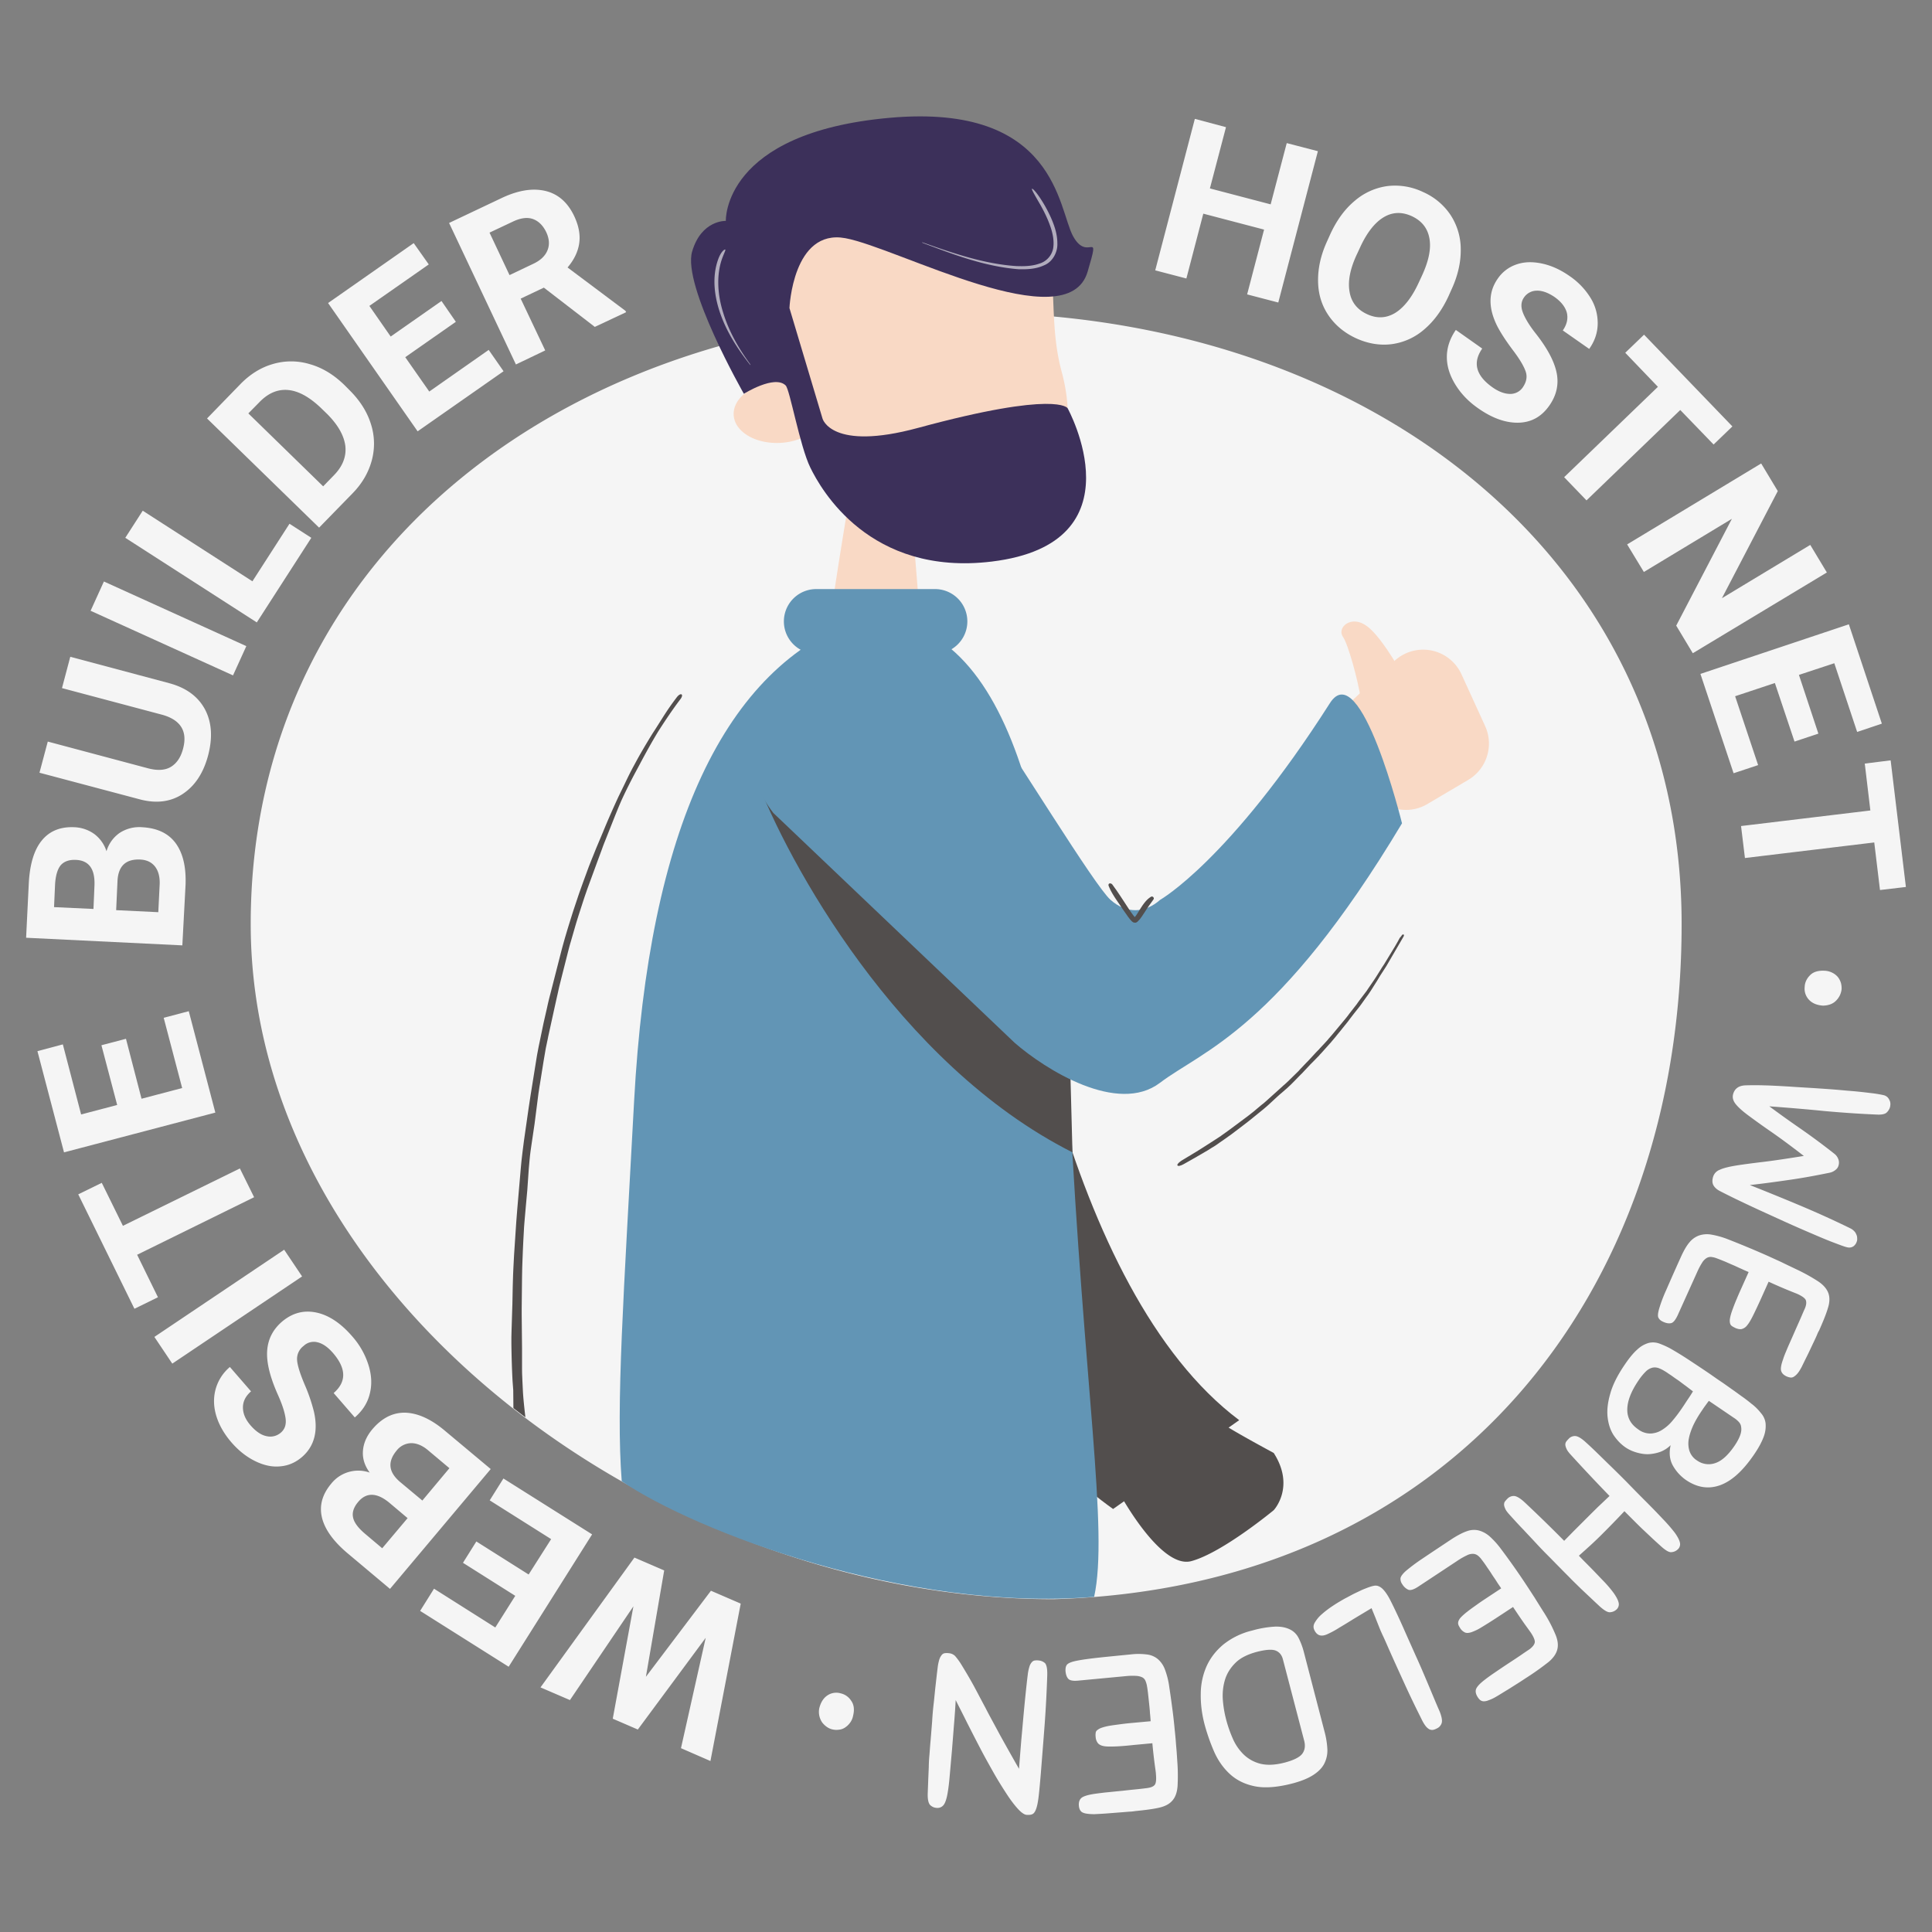 <svg xmlns="http://www.w3.org/2000/svg" width="74" height="74" fill="none"><rect width="100%" height="100%" fill="#808080" stroke="none"/><path fill="#F5F5F5" d="M64.41 35.393c0-14.243-12.266-23.423-27.403-23.423-15.132 0-27.404 9.18-27.404 23.423 0 14.243 15.604 25.86 30.742 25.86 15.196-.434 24.065-11.617 24.065-25.86ZM46.09 8.184l2.327.61-.649 2.482 1.193.311 1.517-5.796-1.193-.31-.616 2.346-2.327-.61.616-2.346-1.193-.318-1.517 5.802 1.193.312.648-2.483ZM50.88 12.073c.253.376.61.675 1.057.882.454.207.914.285 1.368.227a2.369 2.369 0 0 0 1.245-.564c.376-.318.687-.746.933-1.277l.11-.247c.247-.531.363-1.05.357-1.543a2.397 2.397 0 0 0-.39-1.316 2.447 2.447 0 0 0-1.056-.881 2.47 2.47 0 0 0-1.361-.227 2.412 2.412 0 0 0-1.252.564c-.382.317-.693.745-.94 1.283l-.123.273c-.24.525-.35 1.03-.343 1.523.006.486.136.92.395 1.303Zm1.096-2.34.123-.266c.26-.564.564-.946.901-1.147.337-.201.694-.214 1.076-.04.376.176.603.455.674.85.072.395-.026.869-.291 1.44l-.123.265c-.26.564-.564.946-.902 1.154-.337.2-.693.22-1.07.045-.382-.175-.609-.466-.673-.862-.072-.408.025-.888.285-1.44ZM55.762 12.637c-.22.318-.337.655-.344 1.005-.006.357.097.707.311 1.064.214.356.506.667.889.933.544.383 1.063.564 1.549.551.493-.013.882-.233 1.18-.661.266-.383.363-.791.279-1.232-.085-.44-.35-.946-.804-1.523-.247-.312-.409-.584-.493-.804-.084-.22-.071-.409.039-.57a.597.597 0 0 1 .493-.267c.207-.006.44.078.687.247.253.181.408.382.467.603.051.227 0 .447-.156.674l1.011.707c.208-.292.318-.61.325-.947a1.828 1.828 0 0 0-.26-.985 2.761 2.761 0 0 0-.804-.85c-.35-.246-.7-.408-1.063-.486-.363-.078-.687-.071-.985.033a1.41 1.41 0 0 0-.72.55c-.356.513-.363 1.11-.02 1.803.13.253.325.557.597.92.272.357.434.636.5.837.064.194.025.389-.104.583a.575.575 0 0 1-.493.266c-.201 0-.428-.078-.668-.246-.648-.454-.778-.953-.402-1.491l-1.011-.714ZM59.91 18.277l.857.889 3.591-3.462 1.277 1.322.72-.693-3.384-3.514-.72.693 1.251 1.304-3.591 3.461ZM62.964 21.908l3.371-2.036-2.132 4.091.635 1.057 5.135-3.093-.636-1.056-3.384 2.042 2.14-4.104-.636-1.057-5.134 3.1.641 1.056ZM66.4 29.617l.94-.312-.881-2.638 1.523-.506.752 2.243.914-.304-.745-2.25 1.355-.447.875 2.632.946-.318-1.264-3.805-5.685 1.9 1.27 3.805ZM71.639 31.043l-4.953.596.149 1.225 4.953-.596.22 1.822.992-.117-.584-4.85-.991.124.214 1.796ZM70.186 37.26a.698.698 0 0 0-.298-.078c-.24-.013-.428.039-.557.169-.13.13-.201.278-.208.453a.619.619 0 0 0 .175.5c.13.13.305.2.532.214.227-.007.395-.078.512-.208a.72.72 0 0 0 .195-.421.779.779 0 0 0-.027-.247.719.719 0 0 0-.116-.22.66.66 0 0 0-.208-.162ZM72.15 41.947a4.816 4.816 0 0 0-.53-.084 17.254 17.254 0 0 0-.895-.09c-.338-.033-.7-.06-1.083-.085-.383-.026-.759-.045-1.115-.071-.357-.02-.687-.04-.98-.046a11.59 11.59 0 0 0-.68 0c-.266.007-.428.123-.486.344-.032.123 0 .246.097.37.097.123.253.265.48.434.227.168.512.376.869.622.356.246.778.558 1.264.934-.603.097-1.115.175-1.543.227-.428.051-.778.097-1.057.142-.279.046-.486.097-.622.162a.417.417 0 0 0-.26.292c-.032.123-.025.227.026.311.046.078.13.156.247.214.136.071.343.175.61.305.271.13.57.272.894.421l1.024.467a49 49 0 0 0 1.005.44c.318.137.596.254.836.344.24.091.409.156.506.175.084.02.162.007.233-.038a.367.367 0 0 0 .136-.208.262.262 0 0 0 .007-.104.31.31 0 0 0-.026-.13c-.02-.045-.039-.09-.078-.129a.49.49 0 0 0-.155-.117 36.73 36.73 0 0 0-1.88-.855 97.722 97.722 0 0 0-1.971-.804c.48-.052.998-.123 1.536-.201.545-.078 1.05-.175 1.53-.273a.508.508 0 0 0 .22-.11.31.31 0 0 0 .117-.188.364.364 0 0 0-.02-.233.45.45 0 0 0-.148-.195c-.493-.389-.947-.72-1.349-.998a41.222 41.222 0 0 1-1.14-.817c.706.052 1.412.11 2.126.182.713.064 1.4.11 2.055.136.149 0 .26-.026.317-.084a.47.47 0 0 0 .124-.201c.026-.11.02-.201-.026-.28a.31.31 0 0 0-.214-.18ZM69.648 49.085a6.965 6.965 0 0 0-.855-.473c-.189-.091-.37-.175-.552-.266-.181-.084-.356-.162-.525-.24a36.642 36.642 0 0 0-1.556-.648 3.265 3.265 0 0 0-.609-.169.953.953 0 0 0-.473.033.855.855 0 0 0-.37.265c-.11.13-.214.312-.317.538-.247.545-.435.973-.57 1.284a5.6 5.6 0 0 0-.273.72c-.046.168-.059.279-.026.343.032.065.09.117.181.156.11.052.214.071.299.052.084-.013.168-.117.252-.292L65 48.735c.071-.162.136-.279.195-.37a.522.522 0 0 1 .175-.181.3.3 0 0 1 .181-.039.862.862 0 0 1 .22.058c.072.026.156.059.266.104.11.045.22.097.33.143.111.045.221.103.332.149.11.052.2.09.278.123l-.291.648a9.98 9.98 0 0 0-.169.39c-.058.129-.11.272-.168.427-.046.13-.072.227-.085.305a.453.453 0 0 0 0 .188c.013.052.033.084.072.11.032.026.077.045.123.071.09.04.175.059.246.046a.377.377 0 0 0 .214-.143c.071-.084.143-.207.227-.376.084-.169.188-.389.311-.661l.285-.635a19.474 19.474 0 0 0 1.083.46c.2.09.318.175.344.253.026.077.019.181-.04.317-.019.04-.064.143-.136.312-.07.162-.155.35-.246.557-.09.208-.181.408-.266.603-.084.2-.149.35-.181.46-.078.214-.104.363-.078.454.026.09.097.162.214.214a.54.54 0 0 0 .136.039.19.19 0 0 0 .13-.026.58.58 0 0 0 .142-.123c.052-.059.104-.143.163-.253.051-.104.116-.24.194-.395.078-.156.15-.312.22-.46.072-.15.13-.273.175-.377a.87.87 0 0 1 .078-.162c.156-.35.272-.635.337-.856.072-.22.078-.415.02-.577-.059-.162-.182-.31-.383-.447ZM67.1 53.779a6.352 6.352 0 0 0-.317-.247c-.13-.09-.266-.194-.415-.298-.15-.104-.298-.214-.454-.318-.156-.103-.298-.207-.44-.304-.286-.195-.571-.383-.837-.558a12.867 12.867 0 0 0-.668-.408 3.269 3.269 0 0 0-.421-.188.706.706 0 0 0-.402-.02 1.05 1.05 0 0 0-.428.247c-.15.13-.311.324-.486.583-.279.408-.467.785-.558 1.122-.097.337-.13.641-.097.907.032.266.11.493.233.68.13.189.273.338.441.455.13.09.273.155.428.2.156.046.311.072.467.066.155-.007.311-.04.454-.091.149-.059.278-.143.389-.253-.065.298-.04.551.084.778.123.22.292.408.506.557.421.286.855.357 1.296.201.441-.155.869-.538 1.297-1.16.188-.272.311-.506.382-.7a1.16 1.16 0 0 0 .072-.512.714.714 0 0 0-.175-.39 1.99 1.99 0 0 0-.35-.35Zm-2.729.233a5.37 5.37 0 0 1-.33.428 1.647 1.647 0 0 1-.383.33.879.879 0 0 1-.434.137.764.764 0 0 1-.48-.162c-.285-.195-.422-.448-.415-.772.007-.324.15-.687.428-1.096a2.16 2.16 0 0 1 .279-.343.563.563 0 0 1 .259-.15.449.449 0 0 1 .272.033c.097.039.208.104.33.188.027.02.079.052.143.097.065.046.143.104.234.163.09.064.181.136.279.207.097.071.194.149.291.22-.064.11-.142.227-.226.35-.085.13-.163.253-.247.37Zm2.282.96c-.039.11-.11.246-.214.401-.253.37-.499.59-.745.668a.763.763 0 0 1-.688-.097.69.69 0 0 1-.298-.376.963.963 0 0 1-.02-.473c.033-.169.092-.337.176-.519.084-.175.188-.35.298-.512.045-.065.09-.136.143-.208.052-.07.097-.136.149-.2l.972.66c.072.046.13.098.182.156a.33.33 0 0 1 .084.201c.013.091 0 .188-.039.298Z"/><path fill="#F5F5F5" d="M63.697 58.187a32.645 32.645 0 0 0-.713-.733c-.26-.26-.486-.492-.694-.706-.207-.208-.402-.402-.583-.577-.182-.175-.35-.344-.506-.493a13.83 13.83 0 0 0-.46-.434c-.169-.156-.305-.234-.402-.24a.32.32 0 0 0-.253.103 1.32 1.32 0 0 0-.097.11.216.216 0 0 0-.033.13c.007.052.026.11.059.175.032.065.103.15.194.247a67.285 67.285 0 0 0 1.44 1.53l-.403.382c-.149.143-.31.305-.492.486l-.441.441c-.143.143-.273.279-.402.409a56.288 56.288 0 0 0-1.517-1.478c-.169-.156-.305-.234-.402-.24a.343.343 0 0 0-.253.103 1.315 1.315 0 0 0-.097.11c-.026.033-.033.078-.033.13.007.052.026.11.059.175.032.065.104.15.194.247.169.188.33.363.493.531.156.169.311.33.467.5.155.168.31.33.473.492.162.162.33.337.512.519.143.149.279.279.396.402.116.116.233.227.343.337l.344.324c.117.11.246.233.395.37.169.149.299.226.39.213a.393.393 0 0 0 .246-.11.265.265 0 0 0 .077-.253c-.02-.097-.084-.22-.188-.37a4.585 4.585 0 0 0-.454-.524 32.639 32.639 0 0 0-.713-.733l-.168-.175c.155-.136.304-.272.454-.408.149-.137.291-.273.427-.409a37.6 37.6 0 0 0 .863-.888l.37.37c.11.11.22.22.33.324l.33.31c.11.105.24.221.383.351.169.15.298.227.39.214a.391.391 0 0 0 .245-.11.265.265 0 0 0 .078-.253c-.02-.097-.084-.22-.188-.37a6.38 6.38 0 0 0-.46-.531ZM59.1 61.707c-.11-.175-.22-.35-.324-.519-.11-.168-.214-.33-.317-.486a27.488 27.488 0 0 0-.973-1.38 3.168 3.168 0 0 0-.428-.474 1.055 1.055 0 0 0-.415-.227.782.782 0 0 0-.453.026c-.156.052-.344.15-.558.285-.5.331-.888.59-1.167.778a7.129 7.129 0 0 0-.616.46c-.13.117-.194.208-.207.28a.349.349 0 0 0 .071.233.525.525 0 0 0 .227.207c.084.033.208-.006.37-.11l1.51-.998c.143-.097.266-.162.363-.208a.484.484 0 0 1 .246-.058.32.32 0 0 1 .175.065.798.798 0 0 1 .156.168c.046.059.104.136.169.234.064.097.136.194.2.298.066.104.137.2.202.305.064.103.123.181.168.252l-.59.39c-.117.077-.233.155-.35.24-.117.084-.24.168-.37.272a2.188 2.188 0 0 0-.233.207.428.428 0 0 0-.097.156.22.22 0 0 0 0 .13c.013.038.039.077.065.123a.438.438 0 0 0 .181.168c.065.032.15.026.253-.007a1.96 1.96 0 0 0 .396-.194c.162-.097.37-.227.616-.389l.583-.383c.194.292.344.513.46.675.117.162.188.26.214.298.123.181.175.318.156.395-.02.085-.084.163-.201.253-.04.026-.13.085-.279.188-.15.104-.318.214-.506.337-.188.124-.37.247-.55.37-.182.123-.312.22-.403.292-.175.136-.278.253-.31.343-.027.091-.007.188.064.299a.517.517 0 0 0 .09.11.237.237 0 0 0 .124.052.44.44 0 0 0 .188-.033c.078-.026.169-.065.272-.123.104-.058.227-.136.376-.227.15-.09.292-.181.435-.272.136-.084.253-.162.35-.227a10.282 10.282 0 0 0 .895-.635c.174-.15.285-.312.323-.48.04-.169.013-.363-.084-.584a5.43 5.43 0 0 0-.467-.875ZM54.906 65c-.084-.2-.181-.434-.292-.694-.11-.259-.233-.55-.382-.875-.143-.324-.311-.693-.493-1.108-.194-.435-.35-.759-.467-.992-.116-.234-.227-.39-.33-.487-.104-.09-.208-.13-.325-.103-.11.02-.259.078-.447.155-.052.026-.136.065-.26.124-.122.058-.258.136-.408.213-.149.085-.304.175-.46.28a3.712 3.712 0 0 0-.408.31 1.26 1.26 0 0 0-.266.312c-.065.103-.071.194-.032.285.097.22.259.279.486.181a3.467 3.467 0 0 0 .48-.26c.11-.064.259-.154.447-.271.188-.117.454-.273.784-.473l.156.382c.045.117.09.227.136.344.045.116.097.233.156.356.058.123.123.273.194.435.22.499.434.965.635 1.406.201.441.415.882.636 1.323.058.123.116.214.162.272a.486.486 0 0 0 .142.123c.046.02.091.026.137.02a.481.481 0 0 0 .142-.052.338.338 0 0 0 .188-.201c.033-.09.007-.246-.078-.46-.07-.156-.149-.344-.233-.545ZM49.94 63.276a2.678 2.678 0 0 0-.201-.538.724.724 0 0 0-.337-.33c-.15-.072-.33-.111-.558-.105a3.944 3.944 0 0 0-.881.15 2.814 2.814 0 0 0-1.109.538c-.285.24-.5.518-.642.836a2.639 2.639 0 0 0-.22 1.044c-.007.382.039.765.143 1.167.097.363.22.713.369 1.056.15.338.35.623.603.856.253.233.57.39.947.467.375.078.849.045 1.413-.097.356-.091.629-.201.83-.331.2-.13.343-.272.427-.44a1.11 1.11 0 0 0 .117-.552 3.168 3.168 0 0 0-.104-.655l-.797-3.066Zm-.065 3.903c-.103.13-.324.24-.661.33-.37.097-.68.11-.94.046a1.422 1.422 0 0 1-.642-.357 1.915 1.915 0 0 1-.415-.61 4.813 4.813 0 0 1-.253-.725 4.238 4.238 0 0 1-.13-.804c-.012-.273.02-.519.098-.759.078-.233.214-.44.402-.622.188-.182.454-.311.784-.402.344-.09.584-.11.733-.059.142.052.24.163.285.331l.817 3.125c.052.2.026.37-.078.506ZM45.045 66.822c-.013-.2-.032-.389-.052-.577a19.969 19.969 0 0 0-.11-.947c-.039-.304-.078-.55-.103-.726a3.033 3.033 0 0 0-.156-.615.978.978 0 0 0-.26-.396.792.792 0 0 0-.414-.188 2.489 2.489 0 0 0-.63-.006c-.589.058-1.056.103-1.393.142-.337.04-.59.078-.758.117-.169.039-.273.09-.312.149-.038.058-.051.136-.045.24.013.123.045.22.104.285.058.065.181.09.376.072l1.802-.17c.175-.019.311-.019.415-.012a.599.599 0 0 1 .246.058.267.267 0 0 1 .123.143.902.902 0 0 1 .059.22c.013.072.026.169.039.286l.039.363c.013.123.026.246.032.363.013.116.02.22.026.304l-.707.065a9.267 9.267 0 0 0-.421.046c-.143.019-.292.038-.454.064a2.025 2.025 0 0 0-.305.078.534.534 0 0 0-.162.091.147.147 0 0 0-.058.117.477.477 0 0 0 0 .136.423.423 0 0 0 .084.24c.046.058.123.097.227.116.104.02.253.02.441.013.188-.006.428-.026.726-.058l.694-.065c.032.35.065.616.09.81.026.195.046.312.046.364.02.22.006.356-.046.421-.051.065-.149.104-.298.123-.045.007-.155.02-.337.04-.181.018-.382.038-.603.064-.227.02-.44.045-.661.065-.214.026-.376.045-.486.065-.22.038-.37.09-.435.155-.064.065-.097.162-.084.292a.42.42 0 0 0 .033.136.26.26 0 0 0 .084.104.496.496 0 0 0 .181.058c.078.013.175.02.305.02.117-.007.266-.013.44-.026l.513-.04c.169-.012.298-.025.415-.032.117-.006.175-.02.181-.02.383-.038.688-.077.915-.129.227-.052.395-.136.512-.272.116-.13.181-.311.2-.551a7.29 7.29 0 0 0-.012-.98 16.273 16.273 0 0 0-.046-.615ZM39.788 63.6a.57.57 0 0 0-.15 0 .178.178 0 0 0-.116.065.426.426 0 0 0-.09.162 1.698 1.698 0 0 0-.066.311c-.032.253-.058.5-.084.752-.026.253-.052.519-.078.804-.026.285-.052.596-.084.927-.026.33-.058.713-.09 1.128-.286-.499-.532-.94-.74-1.316-.2-.376-.389-.713-.544-1.018-.163-.304-.312-.59-.448-.843-.142-.259-.291-.512-.454-.778a2.54 2.54 0 0 0-.265-.369.388.388 0 0 0-.24-.104.57.57 0 0 0-.15 0 .178.178 0 0 0-.116.065.532.532 0 0 0-.09.162 1.72 1.72 0 0 0-.066.305c-.032.253-.058.493-.084.72-.026.226-.045.453-.071.68-.026.22-.046.448-.059.68l-.058.72c-.02.208-.032.396-.045.558a6.09 6.09 0 0 0-.026.48l-.02.467-.02.538c-.006.227.027.37.092.44.07.065.149.104.246.11a.296.296 0 0 0 .246-.084c.065-.064.11-.175.15-.343.038-.169.07-.396.097-.68l.097-1.096c.032-.39.058-.74.084-1.057.026-.318.046-.61.059-.869.13.26.278.545.434.862.162.318.324.636.493.96.168.324.343.635.518.946.175.311.344.577.5.817.155.24.304.434.434.577.13.143.246.227.337.234.09.006.162 0 .22-.026.059-.026.104-.091.143-.195.039-.104.071-.26.097-.473.026-.214.052-.506.084-.882.052-.661.104-1.303.15-1.919.045-.622.077-1.238.097-1.854.006-.233-.02-.382-.084-.46a.412.412 0 0 0-.24-.104ZM32.196 64.858a.603.603 0 0 0-.518.09c-.15.105-.247.273-.299.487a.717.717 0 0 0 .117.545c.11.136.24.227.382.259.085.02.163.026.247.013a.5.5 0 0 0 .233-.078.731.731 0 0 0 .195-.181.645.645 0 0 0 .123-.28c.058-.232.032-.427-.078-.576a.64.64 0 0 0-.402-.279ZM24.74 64.223l.7-4.072-1.14-.492-3.598 4.972 1.128.486 2.431-3.591-.791 4.304.96.415 2.6-3.513-.947 4.227 1.128.492 1.16-6.029-1.14-.493-2.49 3.294ZM19.282 56.63l-.525.837 2.353 1.485-.862 1.355-2.003-1.265-.512.817 2.003 1.265-.765 1.212-2.347-1.485-.532.85 3.391 2.139 3.196-5.07-3.397-2.14ZM17.013 54.777c-.525-.435-1.024-.655-1.498-.668-.473-.007-.894.207-1.264.648-.214.26-.33.532-.35.824-.02.291.071.564.26.823a1.322 1.322 0 0 0-1.472.421c-.344.409-.467.843-.357 1.303.11.454.441.915.999 1.381l1.607 1.349 3.858-4.59-1.783-1.491Zm-2.373 4.525-.661-.558c-.26-.22-.415-.428-.454-.615-.045-.195.02-.396.195-.603.31-.37.713-.364 1.192.032l.7.59-.972 1.154Zm.668-2.554c-.428-.37-.467-.765-.117-1.187a.729.729 0 0 1 .558-.285c.214 0 .434.09.655.279l.81.68-1.037 1.239-.87-.726ZM12.157 51.412c.201.046.396.182.59.402.519.597.532 1.109.033 1.543l.81.934c.292-.253.486-.551.57-.895.091-.343.078-.713-.045-1.108a3.026 3.026 0 0 0-.635-1.115c-.435-.5-.895-.804-1.375-.902-.48-.097-.914.02-1.31.357-.35.305-.537.68-.563 1.128-.026.447.116 1.005.415 1.673.162.363.259.66.291.894.033.234-.026.415-.175.545a.613.613 0 0 1-.544.142c-.208-.038-.409-.175-.61-.401-.207-.234-.304-.467-.304-.7 0-.234.103-.435.31-.617l-.81-.933a1.701 1.701 0 0 0-.544.843c-.09.324-.084.667.02 1.017.103.35.298.694.576 1.018.28.325.584.564.914.726.331.163.655.234.966.201.312-.026.59-.149.837-.363.466-.408.622-.992.447-1.744a6.625 6.625 0 0 0-.357-1.037c-.175-.415-.272-.726-.285-.927a.618.618 0 0 1 .247-.538.563.563 0 0 1 .531-.143ZM10.884 47.867l-4.971 3.34.686 1.023 4.972-3.34-.687-1.023ZM5.253 48.06l4.48-2.204-.545-1.102-4.48 2.198-.81-1.647-.901.441 2.152 4.383.901-.441-.797-1.627ZM7.23 38.731l-.96.253.707 2.69-1.556.41-.596-2.296-.94.247.603 2.288-1.381.363-.7-2.684-.973.26 1.018 3.876 5.796-1.523L7.23 38.73ZM7.107 33.895c.026-.68-.097-1.212-.376-1.595-.279-.382-.707-.583-1.284-.615a1.374 1.374 0 0 0-.868.22 1.29 1.29 0 0 0-.5.7 1.332 1.332 0 0 0-.46-.655 1.393 1.393 0 0 0-.765-.265c-.538-.026-.953.142-1.251.505-.298.363-.46.908-.5 1.634L1 35.918l5.984.292.123-2.315Zm-3.527.92-1.51-.07.039-.863c.019-.337.09-.583.214-.739.13-.149.324-.22.596-.207.486.026.72.343.7.966l-.039.914Zm2.483.124-1.614-.078.052-1.128c.032-.57.324-.836.875-.81.246.013.434.103.564.272.13.169.188.402.175.687l-.052 1.057ZM7.003 30.407c.46-.304.785-.79.966-1.465.182-.687.143-1.277-.117-1.77-.265-.492-.713-.823-1.348-.998l-3.812-1.018-.318 1.2 3.851 1.024c.7.2.966.635.785 1.303-.085.324-.24.551-.46.687-.221.136-.526.156-.902.052L1.83 28.404l-.318 1.193 3.858 1.024c.628.163 1.173.091 1.633-.213ZM3.98 22.272l-.51 1.122 5.455 2.475.51-1.121-5.456-2.476ZM11.924 20.599l-.836-.538-1.42 2.204-4.201-2.704-.668 1.038 5.037 3.241 2.088-3.241ZM13.519 18.88c.363-.375.603-.797.726-1.263a2.456 2.456 0 0 0-.046-1.4c-.149-.467-.428-.895-.823-1.284l-.194-.195c-.402-.389-.837-.655-1.316-.79a2.475 2.475 0 0 0-1.407-.007c-.46.13-.876.389-1.245.765L7.93 16.028l4.292 4.182 1.297-1.33Zm-3.585-3.474c.337-.35.706-.506 1.108-.467.402.039.817.272 1.258.694l.227.22c.415.415.648.824.7 1.225.045.402-.097.778-.434 1.122l-.415.428-2.866-2.794.422-.428ZM19.288 14.22l-.57-.818-2.276 1.595-.92-1.316 1.938-1.355-.55-.797-1.946 1.361-.816-1.173 2.275-1.589-.577-.816-3.28 2.295 3.43 4.914 3.292-2.302ZM20.883 13.422l-.94-1.984.888-.421 1.952 1.504 1.2-.564-.027-.052-2.217-1.66c.253-.298.402-.61.447-.933.046-.324-.02-.668-.194-1.038-.247-.518-.61-.842-1.096-.959-.486-.117-1.044-.032-1.685.272l-2.01.953 2.56 5.42 1.122-.538ZM18.75 8.91l.895-.422c.298-.142.558-.175.771-.097.215.078.383.247.506.5.117.252.136.486.046.7-.085.213-.273.389-.552.518l-.9.428-.766-1.627Z"/><path fill="#F9D9C5" fill-rule="evenodd" d="M30.067 9.94c-1.343 3.372-.302 4.438.03 4.677l.005.003-.07-.004a2.442 2.442 0 0 0-.257.003c-.966.063-1.715.639-1.673 1.286.042.646.86 1.12 1.826 1.056a2.45 2.45 0 0 0 .758-.173c.245.703.645 1.936 1.757 2.813-.098.585-.443 2.671-.745 4.814l-.052.373c-.125.912-.24 1.82-.32 2.61 2.278 1.226 4.21-.086 4.21-.086l-.547-6.735c.217.024.445.038.685.043.203.004 6.514-.738 4.986-6.4-.533-1.972-.08-3.87-.737-4.775 0 0-7.972-4.236-9.856.496Z" clip-rule="evenodd"/><path fill="#3C305A" fill-rule="evenodd" d="M40.89 15.634s-.4-.69-5.726.755c-3.33.904-3.66-.358-3.66-.358L30.238 11.8s.125-3.05 2.142-2.677c2.018.372 8.506 3.908 9.278 1.285.515-1.745.02-.322-.554-1.356-.575-1.035-.633-5.105-7.013-4.541-6.429.568-6.29 3.95-6.29 3.95s-.936-.042-1.291 1.175c-.383 1.307 1.982 5.447 1.982 5.447s1.175-.74 1.601-.319c.162.16.54 2.32.944 3.145.403.826 2.262 4.17 6.95 3.6 5.761-.701 2.904-5.875 2.904-5.875Z" clip-rule="evenodd"/><path fill="#fff" fill-opacity=".6" fill-rule="evenodd" d="M27.775 9.557c-.044-.003-.165.103-.26.356-.26.7-.152 1.476.096 2.157.25.688.652 1.305 1.09 1.864.05.069.063.058.015-.01-.404-.55-.798-1.223-1.017-1.95-.23-.72-.261-1.502-.022-2.12.078-.203.127-.285.098-.297Zm12.09-1.932c-.206-.317-.337-.43-.34-.387-.004.045.116.247.33.619.144.257.274.524.371.802.098.276.158.572.113.852a.76.76 0 0 1-.542.59c-.277.097-.583.102-.882.09-1.207-.083-2.377-.48-3.499-.879-.135-.048-.139-.032-.007.018 1.074.4 2.295.88 3.606.982.327.008.668-.005.98-.152.325-.13.52-.507.504-.833.002-.332-.097-.639-.215-.92a5.235 5.235 0 0 0-.419-.782Z" clip-rule="evenodd"/><path fill="#F9D9C5" d="M51.593 28.747a1.614 1.614 0 0 1 .285-1.996l1.53-1.433a1.614 1.614 0 0 1 2.568.505l.907 1.984c.344.752.065 1.64-.642 2.062l-1.568.927c-.765.454-1.757.2-2.211-.564l-.869-1.485Z"/><path fill="#524E4D" fill-rule="evenodd" d="m25.914 26.718-.039.052a9.866 9.866 0 0 0-.454.655l-.317.5-.117.18c-.22.357-.408.675-.577.98l-.13.24c-.11.2-.207.395-.343.68l-.253.519c-.227.493-.415.92-.584 1.335l-.265.63-.143.356c-.013.026-.02.052-.032.078l-.11.279-.221.602c-.078.22-.143.396-.2.57l-.176.526c-.071.227-.143.454-.214.687l-.104.35c-.045.162-.09.318-.142.519l-.415 1.62c-.052.195-.09.357-.123.513l-.136.596-.195.94-.039.208a8.101 8.101 0 0 0-.039.227l-.227 1.413-.071.467-.181 1.264-.052.408-.04.344-.025.26-.136 1.581-.04.506-.084 1.264-.013.246-.012.227-.013.292-.013.434-.013.662-.033 1.05-.006.246v.22c.006.5.02.986.045 1.453l.026.35.006.687c.078.058.415.324.46.35 0 0-.077-.629-.096-.998l-.02-.415-.006-.15c-.007-.129-.007-.265-.007-.42v-.662l-.013-1.284v-.246l.013-1.212.007-.35c.013-.357.026-.713.045-1.076l.02-.363c.006-.137.019-.273.032-.435l.045-.512.052-.57.058-.837.02-.22c0-.026.006-.046.006-.072l.02-.2.02-.163.038-.265.117-.791.149-1.167c.02-.117.032-.227.052-.33l.143-.896.084-.492.045-.214c.013-.072.033-.143.046-.227l.252-1.148.085-.382c.032-.13.058-.266.09-.402l.104-.415.24-.947c.032-.123.058-.226.09-.33l.163-.564c.058-.201.123-.409.188-.61l.13-.401.064-.195c.033-.09.065-.188.104-.298l.39-1.063.168-.454c.038-.11.077-.208.116-.305l.383-.966c.058-.142.11-.272.162-.395l.078-.182.078-.168c.123-.26.259-.532.42-.837l.195-.363c.24-.454.474-.875.713-1.27.286-.448.558-.85.837-1.22.175-.213.032-.304-.13-.084ZM46.867 54.557s.253.194 1.92 1.095c.835 1.303 0 2.191 0 2.191s-1.972 1.634-3.158 1.952c-1.186.317-2.762-2.62-2.762-2.62l4-2.618Z" clip-rule="evenodd"/><path fill="#524E4D" d="M34.09 25.143c-3.268.04-3.489 2.782-3.19 4.15-1.686 14.91 7.124 25.218 11.734 28.505l4.83-3.403c-6.62-4.96-8.986-19.164-9.342-25.647.019-1.219-.765-3.637-4.033-3.605Z"/><path fill="#6295B5" d="M40.968 42.187c.544 10.917 1.497 16.421.94 18.976-7.216.59-15.274-2.516-18.094-4.428-.227-2.904.077-7.15.473-14.548.564-10.444 3.468-16.648 8.61-18.457 5.95-.428 7.565 8.279 8.07 18.457Z"/><path fill="#6295B5" d="M31.263 22.563h4.55a1.238 1.238 0 1 1 0 2.477h-4.55a1.238 1.238 0 1 1 0-2.477Z"/><path fill="#524E4D" d="M41.078 44.138c-6.717-3.39-10.937-11.183-12.13-14.36l11.974 8.474.156 5.886Z"/><path fill="#6295B5" d="m38.86 39.938-9.238-8.798c-2.184-2.84.94-4.272 3.125-5.815 1.75-1.232 3.74.013 4.376 1.037 1.893 2.775 4.798 7.56 5.413 8.104.61.544 1.323.512 1.9 0 0 0 2.652-1.498 6.502-7.533 1.174-1.842 2.762 4.602 2.762 4.602-4.739 7.91-7.65 8.707-9.27 9.939-1.621 1.232-4.39-.506-5.57-1.536Z"/><path fill="#524E4D" d="m44.073 34.602.11-.155c.04-.059-.039-.137-.097-.098-.123.072-.22.182-.33.338l-.059.09-.13.208-.02.032c-.032.045-.057.084-.083.11l-.059-.071-.117-.162-.22-.337-.149-.227-.162-.24-.052-.071-.097-.136c-.026-.033-.065-.052-.104-.046-.039.007-.058.052-.039.097.059.15.13.28.26.48l.22.324c.117.175.2.286.272.39l.065.084.052.058.02.02.032.025.02.013c.032.013.064.013.09.013a.173.173 0 0 0 .097-.065l.04-.039.038-.045.065-.09.117-.176c.077-.123.149-.227.22-.324ZM53.674 35.853c.026-.045.052-.071.084-.058.026.013.02.045-.006.09l-.635 1.09c-.013.026-.033.052-.052.084l-.201.311-.117.195-.136.214-.11.175c-.046.065-.084.13-.15.214l-.226.317c-.026.033-.052.072-.084.11l-.175.22-.15.195-.097.13-.188.233-.078.098c-.058.071-.123.149-.2.246l-.143.169a1.124 1.124 0 0 1-.085.097l-.272.305-.058.064c-.02.02-.046.046-.065.072l-.214.22-.097.097-.033.033-.285.304c-.02.02-.032.04-.052.052l-.097.098-.188.194-.13.13-.097.09c-.032.033-.071.065-.117.104l-.149.13c-.071.058-.11.097-.155.136l-.344.318-.104.09c-.058.052-.116.098-.188.156l-.376.305-.123.097-.279.214-.317.24c-.04.032-.078.058-.117.084l-.071.052-.279.194c-.09.065-.162.117-.24.163l-.065.038c-.052.033-.11.072-.175.11l-.37.215c-.07.045-.135.077-.226.13l-.298.168c-.052.026-.098.052-.137.058-.019.007-.032.013-.051.013-.013 0-.026 0-.04-.006-.032-.013-.025-.052.014-.091.026-.033.07-.065.123-.104l.57-.344c.169-.103.337-.213.532-.337l.37-.24c.025-.012.045-.032.064-.045l.091-.065.233-.168.584-.435c.052-.039.097-.07.136-.103l.052-.04c.071-.058.136-.103.214-.174l.233-.195.059-.045c.07-.059.142-.123.227-.201l.188-.169.31-.279a.653.653 0 0 1 .072-.064l.065-.059c.058-.052.11-.103.175-.168l.305-.298c.013-.013.032-.033.045-.052l.26-.273.064-.064.253-.273c.065-.071.11-.116.162-.168l.039-.046.188-.2c.065-.072.11-.117.149-.17l.13-.148.291-.35.227-.273.072-.09.077-.104.253-.324a.806.806 0 0 0 .065-.091l.071-.097.208-.273c.039-.051.071-.09.097-.136l.182-.266c.058-.084.097-.142.13-.194l.2-.318c.046-.077.084-.13.117-.181l.363-.597.032-.051.124-.214c.032-.059.058-.104.077-.143l.065-.078Z"/><path fill="#F9D9C5" d="M51.438 24.391c.2.285.583 1.68.687 2.399l1.62-.914c-.298-.513-.888-1.517-1.38-1.887-.603-.46-1.174.046-.927.402Z"/></svg>
